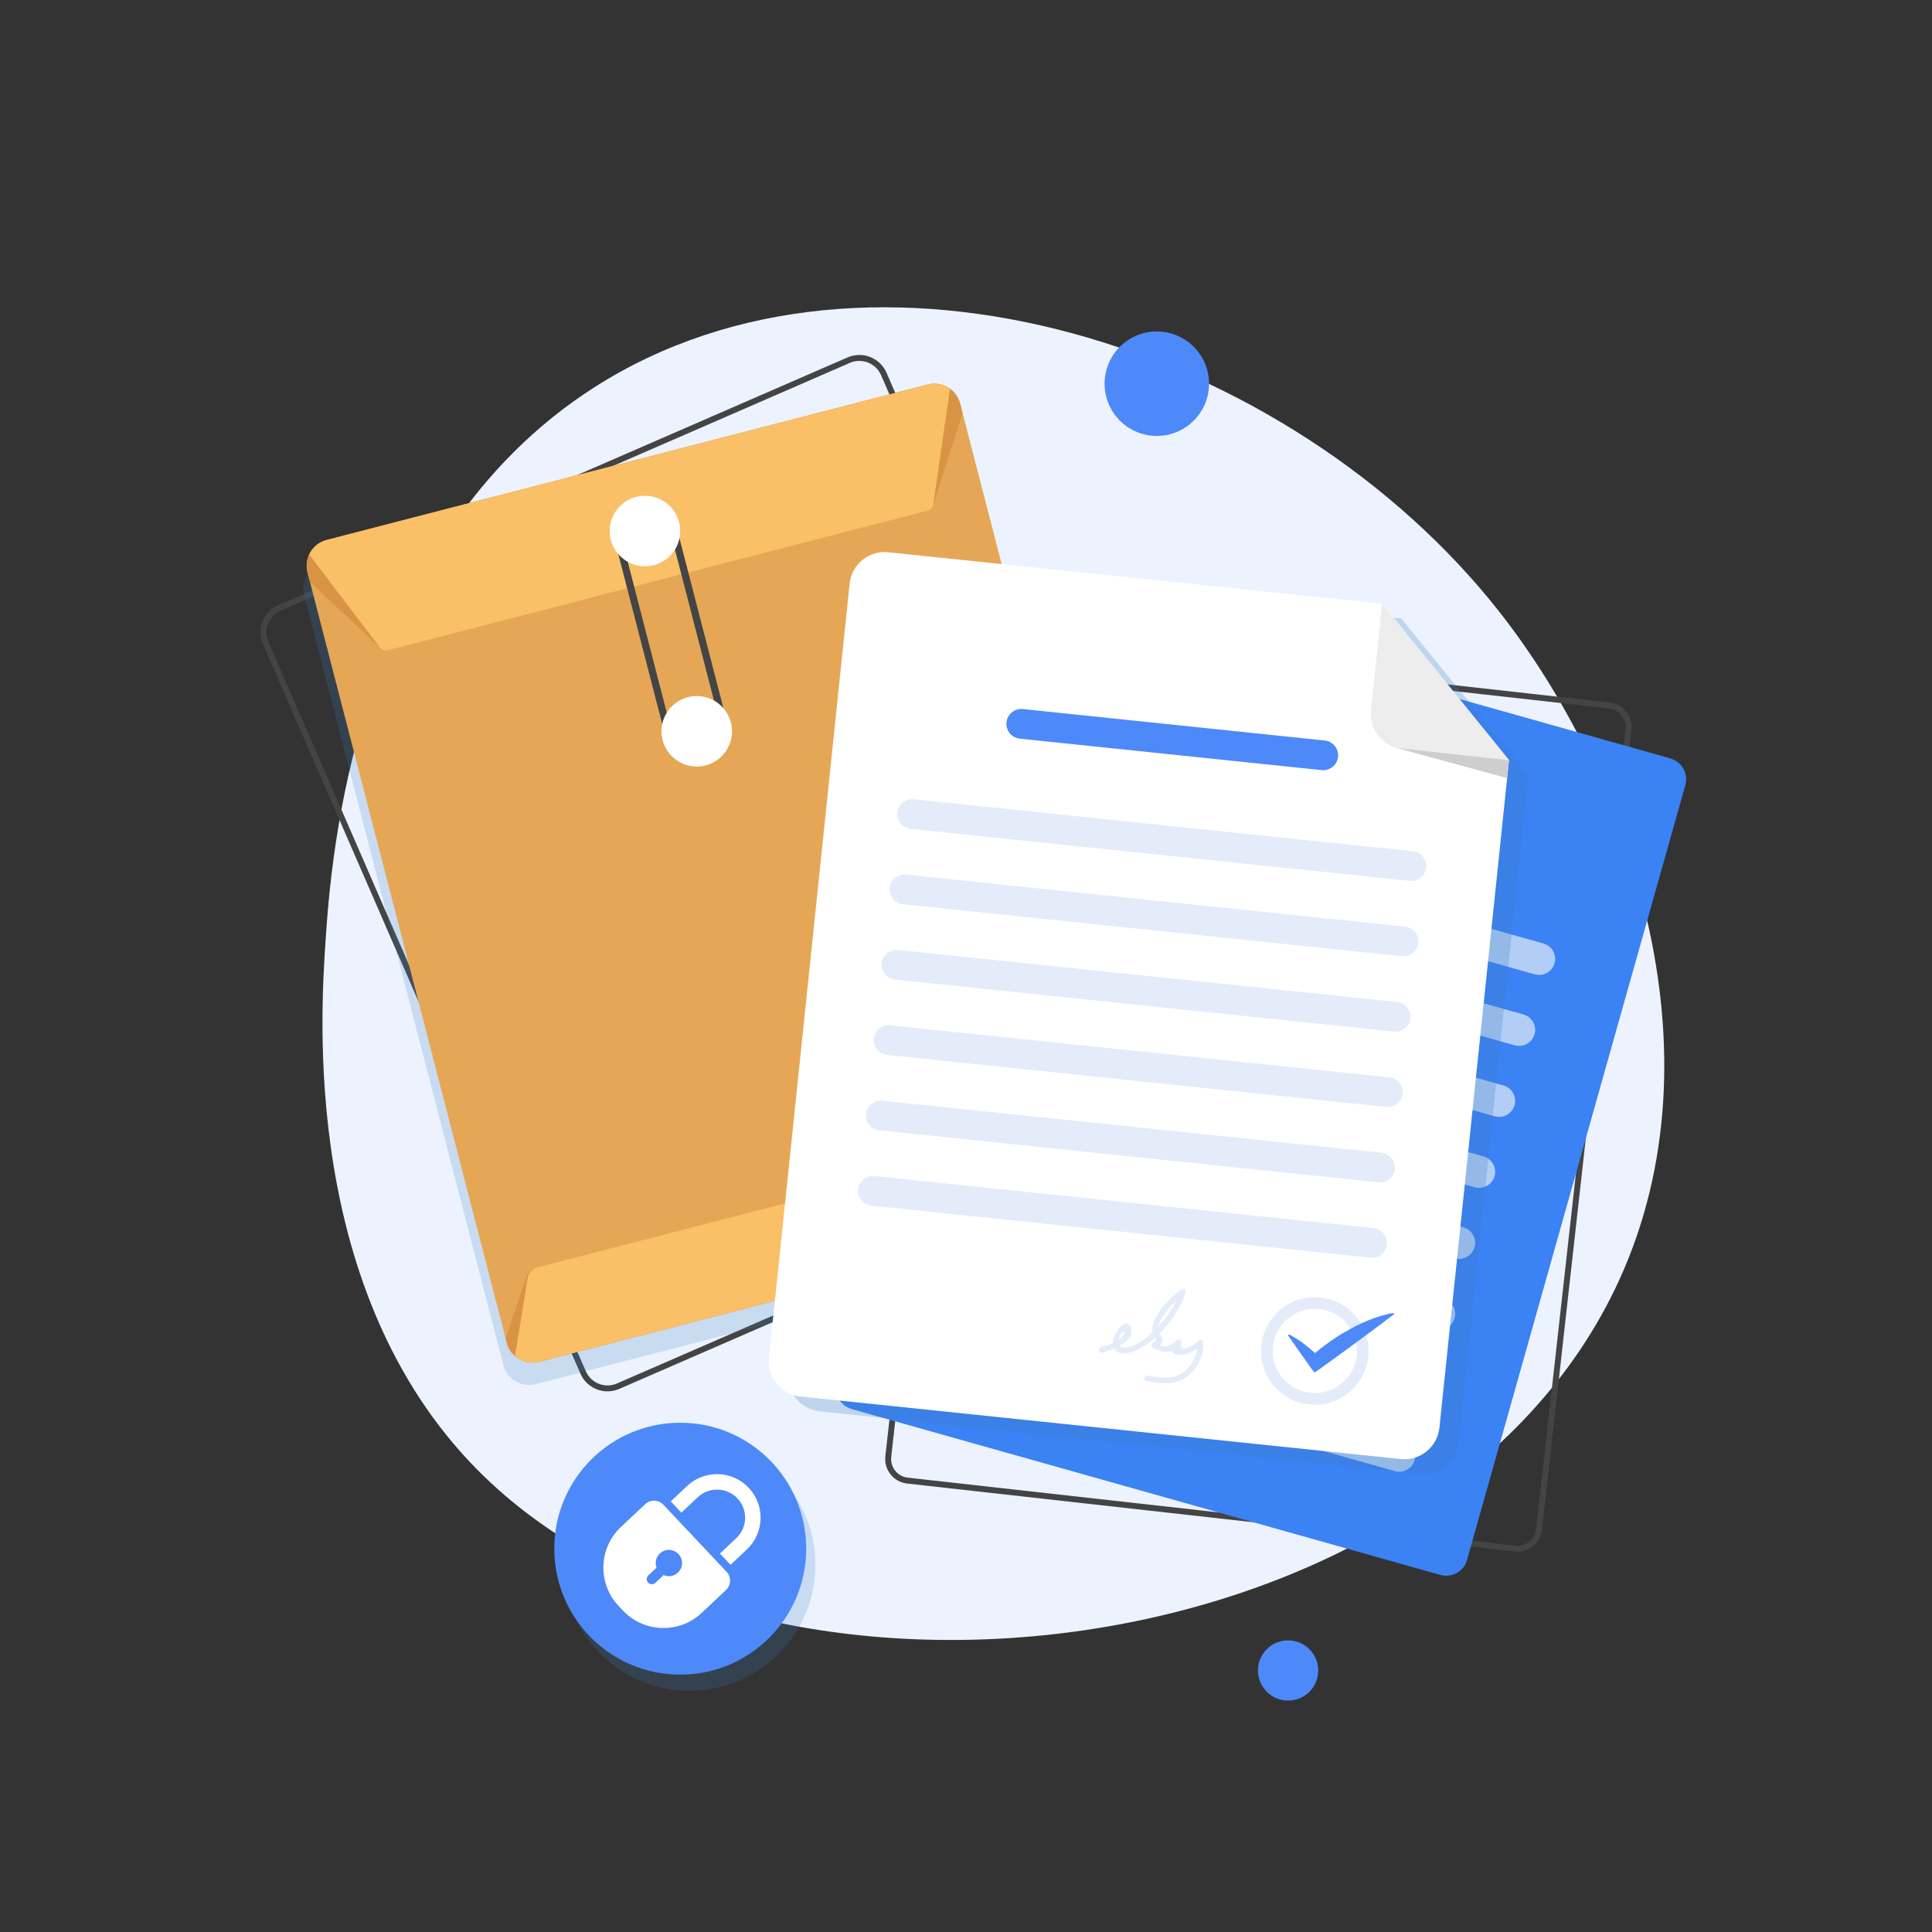 <?xml version="1.0" encoding="UTF-8"?> <svg xmlns="http://www.w3.org/2000/svg" viewBox="0 0 4000 4000"><rect x="0" y="0" width="4000" height="4000" fill="#333333" stroke="none"/><defs><style> .cls-1 { opacity: .25; } .cls-1, .cls-2 { fill: #3a7ec1; mix-blend-mode: multiply; } .cls-3 { fill: #ecf3fe; } .cls-4 { fill: #fff; } .cls-5 { isolation: isolate; } .cls-6 { fill: #444; } .cls-7 { fill: #4d89f9; } .cls-8 { fill: #3b82f4; } .cls-2 { opacity: .2; } .cls-9 { fill: #b3cef6; } .cls-10 { fill: #e5a755; } .cls-11 { fill: #f9c067; } .cls-12 { fill: #d89444; } .cls-13 { fill: #cecece; } .cls-14 { fill: #e4ecf9; } .cls-15 { fill: #ededed; } </style></defs><g class="cls-5"><g id="Layer_1" data-name="Layer 1"><g><path class="cls-3" d="m674.27,1944.62c10.78-158.48,55.98-823.2,556.51-1142.91,572.82-365.88,1440.7-87.47,1874.96,466.87,264.6,337.76,465.78,902.48,246.51,1381.95-372.86,815.3-1778.77,984.61-2364.25,392.17-363.4-367.72-324.38-941.55-313.74-1098.09Z"></path><path class="cls-6" d="m3142.01,3212.53c-1.9,0-3.8-.11-5.71-.32l-1258.32-140.71c-13.48-1.51-25.59-8.21-34.11-18.87-8.52-10.66-12.38-23.96-10.87-37.43l185.23-1656.37c1.51-13.48,8.21-25.59,18.87-34.11,10.66-8.52,23.95-12.38,37.43-10.87l1258.32,140.71c13.48,1.51,25.59,8.21,34.11,18.87,8.52,10.66,12.38,23.96,10.87,37.43l-185.23,1656.37c-1.51,13.48-8.21,25.59-18.87,34.11-9.15,7.31-20.24,11.19-31.72,11.19Zm-1073.16-1886.73c-8.71,0-17.13,2.95-24.09,8.5-8.1,6.47-13.19,15.66-14.33,25.88l-185.23,1656.37c-1.14,10.22,1.79,20.31,8.26,28.41,6.47,8.1,15.66,13.19,25.88,14.33l1258.32,140.71c10.22,1.15,20.31-1.79,28.41-8.26,8.1-6.47,13.19-15.66,14.33-25.88l185.23-1656.37c1.14-10.22-1.79-20.31-8.26-28.41-6.47-8.1-15.66-13.19-25.88-14.33l-1258.32-140.71c-1.45-.16-2.89-.24-4.32-.24Z"></path><g><path class="cls-8" d="m2982.06,3260.71l-1218.72-343.36c-23.73-6.68-37.67-31.57-30.99-55.29l451.98-1604.24c6.68-23.73,31.57-37.67,55.29-30.99l1218.72,343.36c23.73,6.68,37.67,31.57,30.99,55.29l-451.98,1604.24c-6.68,23.73-31.57,37.67-55.29,30.99Z"></path><path class="cls-9" d="m3059.75,1783.8l-591.67-166.7c-17.55-4.94-27.87-23.35-22.92-40.9h0c4.94-17.55,23.35-27.87,40.9-22.92l591.67,166.7c17.55,4.94,27.87,23.35,22.92,40.9h0c-4.94,17.55-23.35,27.87-40.9,22.92Z"></path><path class="cls-9" d="m3177.63,2017.29l-932-262.58c-17.55-4.94-27.87-23.35-22.92-40.9h0c4.94-17.55,23.35-27.87,40.9-22.92l932,262.58c17.55,4.94,27.87,23.35,22.92,40.9h0c-4.94,17.55-23.35,27.87-40.9,22.92Z"></path><path class="cls-9" d="m3136.24,2164.23l-932-262.58c-17.55-4.94-27.87-23.35-22.92-40.9h0c4.94-17.55,23.35-27.87,40.9-22.92l932,262.58c17.55,4.94,27.87,23.35,22.92,40.9h0c-4.94,17.55-23.35,27.87-40.9,22.92Z"></path><path class="cls-9" d="m3094.84,2311.16l-932-262.58c-17.55-4.94-27.87-23.35-22.92-40.9h0c4.94-17.55,23.35-27.87,40.9-22.92l932,262.58c17.55,4.94,27.87,23.35,22.92,40.9h0c-4.94,17.55-23.35,27.87-40.9,22.92Z"></path><path class="cls-9" d="m3053.44,2458.09l-932-262.58c-17.55-4.94-27.87-23.35-22.92-40.9h0c4.94-17.55,23.35-27.87,40.9-22.92l932,262.58c17.55,4.94,27.87,23.35,22.92,40.9h0c-4.94,17.55-23.35,27.87-40.9,22.92Z"></path><path class="cls-9" d="m3012.05,2605.03l-932-262.58c-17.55-4.94-27.87-23.35-22.92-40.9h0c4.94-17.55,23.35-27.87,40.9-22.92l932,262.58c17.55,4.94,27.87,23.35,22.92,40.9h0c-4.94,17.55-23.35,27.87-40.9,22.92Z"></path><path class="cls-9" d="m2970.65,2751.96l-932-262.58c-17.55-4.94-27.87-23.35-22.92-40.9h0c4.94-17.55,23.35-27.87,40.9-22.92l932,262.58c17.55,4.95,27.87,23.35,22.92,40.9h0c-4.94,17.55-23.35,27.87-40.9,22.92Z"></path><path class="cls-9" d="m2929.25,2898.89l-932-262.58c-17.55-4.94-27.87-23.35-22.92-40.9h0c4.94-17.55,23.35-27.87,40.9-22.92l932,262.58c17.55,4.94,27.87,23.35,22.92,40.9h0c-4.94,17.55-23.35,27.87-40.9,22.92Z"></path><path class="cls-9" d="m2887.86,3045.83l-932-262.58c-17.55-4.94-27.87-23.35-22.92-40.9h0c4.94-17.55,23.35-27.87,40.9-22.92l932,262.58c17.55,4.94,27.87,23.35,22.92,40.9h0c-4.94,17.55-23.35,27.87-40.9,22.92Z"></path></g><path class="cls-6" d="m1257.92,2880.62h-.19c-1.86,0-3.5-.07-5.03-.2-.23-.02-.45-.05-.68-.07l-.23-.03c-1.39-.14-2.83-.33-4.27-.58l-.3-.05c-.38-.06-.76-.13-1.15-.2-1.53-.3-3.07-.66-4.57-1.08-.43-.12-.86-.25-1.29-.38l-.28-.09c-1.21-.37-2.41-.78-3.58-1.21l-.1-.04c-.54-.2-1.09-.41-1.62-.63-1.21-.5-2.41-1.04-3.68-1.66-.61-.3-1.22-.6-1.82-.92-1.42-.75-2.63-1.45-3.74-2.14-.55-.34-1.08-.7-1.61-1.07l-.48-.33c-.8-.54-1.58-1.09-2.35-1.66-.63-.47-1.24-.95-1.84-1.45-.82-.66-1.66-1.38-2.56-2.21l-.34-.31c-.35-.32-.71-.63-1.05-.97-1.33-1.28-2.52-2.54-3.65-3.83-.18-.21-.33-.4-.48-.58l-.1-.13c-.96-1.14-1.92-2.37-2.83-3.63-.32-.45-.62-.89-.92-1.33l-.07-.1c-.74-1.1-1.47-2.25-2.16-3.43l-.19-.33c-.22-.37-.43-.73-.64-1.11-1-1.82-1.82-3.48-2.52-5.08l-3.8-8.73-653.41-1501.56c-.76-1.74-1.44-3.55-2.09-5.54-.14-.42-.26-.85-.37-1.28-.05-.17-.09-.34-.14-.51-.33-1.13-.71-2.47-1.01-3.84-.12-.55-.22-1.1-.32-1.65l-.09-.47c-.26-1.38-.44-2.51-.57-3.57-.09-.74-.16-1.48-.23-2.22-.1-1.18-.17-2.36-.21-3.49-.02-.73-.04-1.48-.03-2.22,0-1.06.05-2.2.13-3.48l.02-.38c.04-.61.07-1.21.13-1.81.12-1.23.3-2.41.46-3.43l.08-.57c.08-.53.16-1.05.26-1.58.21-1.09.47-2.09.71-3.05l.07-.26c.74-2.93,1.59-5.58,2.61-8.09.12-.29.25-.58.38-.87.04-.09.08-.18.12-.27.73-1.71,1.44-3.2,2.16-4.56.21-.4.44-.79.66-1.18l.26-.45c.83-1.45,1.56-2.65,2.31-3.77.36-.54.75-1.08,1.14-1.62l.11-.15c.85-1.18,1.68-2.26,2.55-3.29.5-.6,1-1.18,1.52-1.76.85-.95,1.77-1.91,2.82-2.93l.14-.14c.53-.51,1.05-1.02,1.6-1.51,1.14-1.02,2.3-1.95,3.19-2.65l.46-.36c.46-.37.92-.74,1.41-1.08,1.28-.93,2.57-1.74,3.76-2.47.15-.09.31-.2.48-.3.42-.27.85-.55,1.29-.8,2.03-1.16,3.98-2.14,5.96-3l1178.67-512.91c1.96-.85,4.01-1.61,6.26-2.31.47-.15.96-.27,1.44-.39.19-.05.38-.09.57-.15,1.29-.35,2.78-.75,4.34-1.06.61-.12,1.21-.21,1.82-.3l.58-.09c1.26-.2,2.61-.39,4.03-.52.72-.06,1.44-.1,2.16-.13h.3c1.46-.08,2.75-.1,3.98-.08.81.02,1.63.05,2.44.09,1.27.07,2.57.19,3.98.36l.13.02c.73.09,1.45.18,2.17.3,1.25.2,2.56.47,4.12.83l.51.12c.51.11,1.01.23,1.52.36,1.39.38,2.85.84,4.57,1.45.11.04.23.08.35.12.34.11.68.22,1.02.35,2.57.98,5.14,2.19,7.85,3.69l.33.18c.78.43,1.6.88,2.44,1.4.45.28.87.57,1.29.86l.47.32c.92.61,1.91,1.3,2.92,2.06.48.37.94.74,1.4,1.12l.23.19c1.02.83,1.92,1.6,2.72,2.35.52.48,1.02.96,1.52,1.45.85.84,1.69,1.72,2.5,2.62.48.53.95,1.07,1.41,1.62.72.86,1.44,1.78,2.27,2.91l.28.38c.33.44.65.88.96,1.33.78,1.13,1.48,2.28,2.12,3.36.09.15.19.3.28.45.24.38.47.76.69,1.15,1.02,1.85,1.89,3.59,2.63,5.31l657.21,1510.3c.7,1.6,1.33,3.29,2,5.3.13.41.25.8.37,1.19l.12.4c.39,1.3.74,2.62,1.04,3.93l.07.29c.11.46.21.93.31,1.4.3,1.51.54,3.04.73,4.56l.02.16c.04.23.07.47.1.7.18,1.72.29,3.45.32,5.31,0,.45,0,.94,0,1.42v.48c-.03,1.23-.07,2.32-.14,3.36-.05.78-.12,1.57-.2,2.35-.1.93-.24,1.87-.38,2.8-.47,3.09-1.17,6.13-2.08,9.04-.11.35-.23.69-.34,1.02l-.14.41c-.58,1.7-1.22,3.36-1.92,4.95-.24.54-.48,1.09-.74,1.64h0c-.75,1.58-1.58,3.14-2.54,4.78l-.19.33c-.17.3-.33.6-.52.89-1.29,2.08-2.57,3.93-3.93,5.66-.13.17-.28.34-.43.5-1.23,1.53-2.59,3.06-4.05,4.54-.36.37-.75.73-1.14,1.1l-.39.37c-1.19,1.13-2.39,2.19-3.59,3.15-.62.5-1.25.99-1.89,1.47-1.22.91-2.53,1.8-4.02,2.74l-.48.31c-.45.29-.9.58-1.36.85-2.25,1.31-4.32,2.36-6.34,3.24l-1178.67,512.91c-1.57.68-3.28,1.33-5.24,1.98l-.16.05c-.32.11-.64.21-.96.31-1.72.54-3.46,1-5.14,1.36-.22.05-.45.09-.68.13l-.28.05c-1.64.33-3.23.58-4.76.76l-.19.03c-.21.03-.43.06-.65.08-1.62.17-3.29.27-5.12.31-.37,0-.76.01-1.14.01ZM1779.35,747.22c-.76,0-1.56.02-2.45.06h-.31c-.55.04-1.11.07-1.66.12-1.08.1-2.19.26-3.23.42l-.67.1c-.41.06-.82.12-1.23.2-1.15.23-2.39.56-3.46.85-.28.08-.57.15-.86.22-.25.06-.5.12-.75.2-1.83.57-3.47,1.18-5.03,1.85l-1178.67,512.91c-1.57.68-3.13,1.47-4.78,2.41-.23.13-.45.28-.68.43-.24.16-.48.31-.72.46-1.01.62-2.06,1.28-3.01,1.97-.32.23-.63.48-.94.73l-.55.43c-.78.61-1.69,1.34-2.54,2.11-.43.38-.84.79-1.25,1.19l-.14.14c-.85.83-1.59,1.59-2.26,2.34-.42.46-.82.93-1.21,1.41-.68.82-1.35,1.68-2.03,2.63l-.11.16c-.3.41-.6.83-.88,1.25-.59.88-1.18,1.84-1.85,3.02l-.33.57c-.14.25-.29.49-.42.74-.56,1.05-1.12,2.24-1.72,3.63-.09.21-.19.43-.29.64-.04.09-.09.18-.12.27-.8,1.98-1.48,4.1-2.08,6.48l-.07.28c-.21.84-.41,1.63-.56,2.37-.06.32-.11.66-.16,1.01l-.11.72c-.13.85-.28,1.83-.38,2.74-.04.44-.07.88-.1,1.33l-.03.43c-.07,1.05-.1,1.96-.11,2.77,0,.58,0,1.18.03,1.77.03.91.08,1.85.17,2.79.05.59.11,1.18.18,1.78.1.81.25,1.71.46,2.84l.1.54c.07.39.14.78.23,1.16.23,1.02.53,2.08.81,3.06.07.24.14.49.21.75.06.23.12.46.2.69.53,1.62,1.07,3.07,1.67,4.45l657.21,1510.29c.54,1.25,1.21,2.58,2.02,4.07.15.26.3.52.44.77l.23.38c.55.94,1.13,1.87,1.73,2.75l.07.11c.23.35.47.69.71,1.03.72,1,1.48,1.98,2.26,2.9.14.16.26.31.37.46l.1.13c.85.98,1.8,1.98,2.88,3.02.23.22.47.43.7.64l.42.37c.73.66,1.4,1.24,2.04,1.76.49.4.98.79,1.47,1.16.61.46,1.24.89,1.88,1.33l.54.37c.38.26.75.52,1.14.76.87.54,1.85,1.1,3,1.71.47.25.96.49,1.46.74,1.03.5,1.99.93,2.94,1.32.42.17.86.34,1.3.5,1.02.38,1.98.71,2.95,1l.3.09c.32.1.64.2.97.29,1.19.33,2.42.62,3.66.86.27.05.52.09.78.14l.36.06c1.18.2,2.33.36,3.43.47.17.02.33.04.49.06l.24.03c1.18.1,2.49.15,4,.15.36,0,.71,0,1.06,0,1.49-.03,2.82-.11,4.09-.24l.66-.09c1.23-.15,2.5-.35,3.8-.61l.77-.15c1.33-.29,2.71-.65,4.11-1.09.25-.08.48-.16.72-.23l.17-.06c1.63-.54,2.97-1.04,4.21-1.58l1178.67-512.91c1.58-.69,3.24-1.54,5.07-2.6.29-.17.57-.35.86-.54l.6-.39c1.22-.77,2.27-1.48,3.22-2.19.51-.38,1-.77,1.5-1.17.96-.78,1.9-1.6,2.86-2.52l.47-.44c.25-.23.5-.46.74-.71,1.2-1.22,2.31-2.46,3.3-3.7.14-.17.25-.3.35-.41,1.05-1.35,2.06-2.8,3.07-4.44.07-.12.14-.25.22-.38.11-.2.22-.4.34-.6.78-1.32,1.44-2.57,2.03-3.82h0c.21-.44.4-.87.59-1.31.56-1.28,1.08-2.6,1.54-3.95l.17-.5c.08-.22.15-.43.22-.66.72-2.32,1.29-4.75,1.67-7.24.11-.75.23-1.49.31-2.24.07-.63.12-1.25.16-1.88.06-.82.09-1.69.1-2.68v-.57c.02-.31.02-.62.02-.93-.03-1.52-.11-2.89-.25-4.23l-.02-.13c-.03-.19-.06-.38-.08-.57-.15-1.21-.34-2.44-.58-3.65-.07-.35-.15-.69-.23-1.04l-.07-.31c-.24-1.04-.52-2.09-.83-3.12l-.14-.46c-.08-.28-.16-.56-.25-.83-.54-1.64-1.05-2.99-1.6-4.24l-657.21-1510.3c-.59-1.36-1.28-2.75-2.12-4.26-.12-.21-.25-.41-.37-.62-.13-.22-.27-.43-.4-.65-.62-1.04-1.14-1.89-1.69-2.69-.22-.33-.45-.63-.68-.94l-.32-.44c-.68-.92-1.25-1.66-1.8-2.31-.37-.44-.75-.87-1.14-1.3-.65-.72-1.31-1.42-1.98-2.08-.4-.39-.81-.79-1.23-1.18-.62-.58-1.32-1.17-2.17-1.87l-.27-.22c-.34-.28-.69-.57-1.04-.84-.73-.56-1.55-1.11-2.32-1.63l-.61-.41c-.27-.18-.53-.37-.8-.54-.59-.36-1.22-.71-1.85-1.05l-.36-.2c-2.21-1.22-4.26-2.19-6.3-2.97-.14-.05-.27-.09-.4-.14-.23-.08-.46-.15-.69-.23-1.41-.5-2.57-.87-3.66-1.16-.33-.09-.66-.16-.99-.23l-.63-.14c-1.29-.3-2.33-.51-3.3-.67-.56-.09-1.14-.16-1.71-.23l-.13-.02c-1.13-.14-2.17-.23-3.18-.29-.66-.04-1.31-.06-1.96-.08-.23,0-.47,0-.71,0Z"></path><path class="cls-2" d="m2385.38,2521.61c.31-.45.6-.9.89-1.36.86-1.34,1.66-2.71,2.4-4.11.21-.41.44-.8.64-1.22,1.24-2.49,2.28-5.08,3.13-7.75.26-.81.51-1.62.74-2.44.18-.68.35-1.36.51-2.05.23-.98.42-1.97.59-2.97.1-.56.21-1.12.29-1.69.22-1.56.38-3.14.47-4.73.01-.26,0-.53.01-.79.05-1.38.05-2.77,0-4.17-.02-.51-.06-1.03-.09-1.54-.08-1.21-.21-2.42-.37-3.64-.07-.49-.12-.99-.21-1.48-.27-1.67-.6-3.34-1.03-5.01l-2.38-9.18h0l-404.93-1565.74h0l-5.1-19.71c-.45-1.74-.99-3.44-1.6-5.09-.19-.53-.42-1.03-.63-1.55-.44-1.12-.9-2.22-1.41-3.3-.28-.58-.58-1.13-.87-1.69-.51-.98-1.04-1.96-1.6-2.9-.33-.55-.68-1.09-1.03-1.63-.59-.91-1.21-1.8-1.85-2.68-.38-.51-.76-1.02-1.15-1.51-.67-.85-1.38-1.68-2.1-2.48-.41-.46-.82-.93-1.25-1.38-.74-.78-1.52-1.52-2.31-2.24-.46-.43-.91-.88-1.39-1.29-.73-.63-1.49-1.21-2.25-1.8-2.06-1.61-4.2-3.1-6.47-4.4-.38-.22-.77-.4-1.16-.61-1.26-.69-2.54-1.35-3.85-1.93-.57-.26-1.15-.47-1.73-.71-1.17-.47-2.34-.93-3.54-1.32-.66-.22-1.33-.41-2-.6-1.15-.33-2.31-.63-3.49-.89-.71-.16-1.43-.3-2.15-.43-1.17-.21-2.35-.37-3.54-.5-.74-.08-1.47-.16-2.21-.22-1.22-.08-2.44-.1-3.67-.11-.72,0-1.44-.02-2.17,0-1.33.05-2.67.19-4.01.34-.63.07-1.25.1-1.88.19-1.96.29-3.93.67-5.9,1.17l-1244.49,321.85c-1.97.51-3.87,1.13-5.73,1.83-.59.22-1.14.5-1.72.74-1.25.52-2.49,1.06-3.69,1.66-.64.32-1.24.68-1.86,1.03-1.09.61-2.16,1.23-3.2,1.9-.61.39-1.19.81-1.78,1.23-1,.71-1.98,1.44-2.92,2.2-.54.44-1.08.89-1.6,1.35-.94.83-1.84,1.68-2.72,2.57-.46.46-.92.92-1.36,1.4-.9.97-1.75,1.98-2.58,3.02-.35.44-.72.87-1.06,1.32-.91,1.21-1.75,2.47-2.56,3.75-.2.31-.42.61-.61.93-1.32,2.19-2.46,4.49-3.47,6.85-.4.93-.8,1.85-1.15,2.81-.23.62-.41,1.25-.61,1.88-.32.98-.63,1.96-.89,2.96-.17.64-.31,1.29-.45,1.94-.23,1.01-.44,2.02-.61,3.05-.11.66-.2,1.32-.28,1.99-.13,1.04-.23,2.08-.31,3.13-.05.66-.09,1.33-.11,2-.04,1.08-.02,2.16,0,3.26.02.65.02,1.29.06,1.94.07,1.18.21,2.36.36,3.55.07.56.11,1.12.2,1.68.28,1.74.62,3.49,1.07,5.23l5.11,19.74h0l404.91,1565.66h0l2.39,9.22c.43,1.67.96,3.28,1.53,4.87.17.47.36.94.54,1.4.44,1.14.92,2.26,1.44,3.36.22.47.43.94.67,1.4.63,1.25,1.3,2.46,2.01,3.64.14.23.26.47.4.69.84,1.35,1.75,2.65,2.7,3.91.34.46.71.89,1.06,1.33.64.79,1.28,1.56,1.96,2.32.47.52.94,1.04,1.43,1.54.6.62,1.22,1.21,1.85,1.8.56.53,1.11,1.07,1.69,1.57.97.84,1.98,1.64,3,2.41.5.37,1,.73,1.5,1.09.98.69,1.98,1.35,3,1.97.49.3.98.58,1.48.86.98.55,1.98,1.08,2.99,1.57.45.22.9.44,1.35.65,1.28.58,2.58,1.12,3.91,1.6.41.15.83.28,1.24.42,1.22.42,2.45.79,3.71,1.12.27.07.53.15.8.22,1.46.36,2.94.64,4.43.88.39.06.79.12,1.19.18,1.52.21,3.04.37,4.58.45.26.01.51.01.77.02,1.43.06,2.86.05,4.3,0,.3-.01.6-.01.9-.03,1.58-.09,3.17-.26,4.76-.49.34-.05.69-.11,1.03-.17,1.65-.27,3.3-.59,4.94-1.02l1244.49-321.85c2.09-.54,4.11-1.22,6.08-1.98.62-.24,1.2-.52,1.81-.77,1.35-.58,2.67-1.19,3.96-1.87.64-.33,1.26-.68,1.88-1.04,1.25-.72,2.45-1.49,3.63-2.3.52-.36,1.06-.7,1.56-1.08,1.5-1.11,2.94-2.28,4.31-3.53.12-.11.25-.2.37-.32,1.52-1.41,2.94-2.9,4.29-4.46.28-.32.53-.67.8-1,1.03-1.25,2.01-2.55,2.93-3.88Z"></path><g><path class="cls-10" d="m1987.94,835.74l412.4,1594.63c2.91,11.25,2.13,22.56-1.61,32.71-6.01,16.44-19.73,29.75-37.96,34.47l-1244.49,321.85c-18.22,4.71-36.68-.27-49.91-11.74-8.19-7.06-14.36-16.58-17.26-27.83l-412.4-1594.63c-3.35-12.94-1.82-25.99,3.46-37.2,6.74-14.36,19.58-25.7,36.11-29.98l1244.49-321.85c16.53-4.27,33.26-.58,46.07,8.69,10.09,7.23,17.76,17.94,21.1,30.88Z"></path><path class="cls-12" d="m1987.94,835.74l5.1,19.71-61.47,191.35-569.79,154.92-573.49,140.75-146.48-137.54-5.11-19.74c-7.63-29.51,10.1-59.55,39.57-67.17l1244.49-321.85c29.47-7.62,59.55,10.06,67.18,39.57Z"></path><path class="cls-12" d="m2397.96,2421.19l2.38,9.18c7.62,29.47-10.1,59.55-39.57,67.18l-1244.49,321.85c-29.47,7.62-59.55-10.1-67.18-39.57l-2.39-9.22,42.68-125.11c3.55-10.45,12.79-19.01,23.54-21.75l1155.86-298.93c10.74-2.78,22.97.19,31.17,7.6l97.99,88.77Z"></path><path class="cls-11" d="m2398.73,2463.08c-6.01,16.44-19.73,29.75-37.96,34.47l-1244.49,321.85c-18.22,4.71-36.68-.27-49.91-11.74l25.98-161.34c1.76-10.95,9.84-19.83,20.58-22.61l1155.86-298.93c10.74-2.78,22.11,1.07,28.99,9.78l100.94,128.52Z"></path><path class="cls-11" d="m1966.84,804.86l-34.4,238.56c-.95,6.77-5.9,12.25-12.48,13.95l-1116.34,288.71c-6.62,1.71-13.57-.7-17.71-6.14l-145.74-191.93c6.74-14.36,19.58-25.7,36.11-29.98l1244.49-321.85c16.53-4.27,33.26-.58,46.07,8.69Z"></path><path class="cls-6" d="m1429.75,1569.21c-23.26,0-44.54-15.66-50.63-39.2l-109.82-424.64c-3.48-13.47-1.49-27.54,5.62-39.6,7.11-12.06,18.44-20.63,31.92-24.11l25.41-6.57c27.91-7.22,56.5,9.62,63.72,37.53l109.82,424.64c3.48,13.47,1.49,27.54-5.62,39.6-7.11,12.06-18.44,20.63-31.92,24.11h0l-25.41,6.57c-4.37,1.13-8.76,1.67-13.08,1.67Zm-84.42-520.86c-3.09,0-6.22.39-9.35,1.19l-25.41,6.57c-9.61,2.49-17.7,8.61-22.78,17.23-5.08,8.63-6.51,18.67-4.02,28.28l109.82,424.64c5.16,19.94,25.57,31.96,45.51,26.81l25.41-6.57c9.61-2.49,17.7-8.6,22.78-17.23,5.08-8.63,6.51-18.67,4.02-28.28l-109.82-424.64c-4.35-16.81-19.55-28-36.17-28Z"></path><circle class="cls-4" cx="1335.31" cy="1099.42" r="73.02" transform="translate(-386.3 1266.22) rotate(-45)"></circle><circle class="cls-4" cx="1442.54" cy="1514.05" r="73.02"></circle></g><circle class="cls-2" cx="1427.49" cy="3239.79" r="260.79" transform="translate(-1872.78 1958.3) rotate(-45)"></circle><g><circle class="cls-7" cx="1408.34" cy="3206.39" r="260.79"></circle><g><path class="cls-4" d="m1335.71,3114.24l-50.41,47.51c-46.13,43.48-48.3,116.79-4.82,162.92l9.32,9.89c43.48,46.13,116.79,48.29,162.92,4.82l50.41-47.51c10.72-10.11,11.22-26.99,1.12-37.71l-130.82-138.79c-10.11-10.72-26.99-11.22-37.71-1.12Z"></path><path class="cls-4" d="m1410.75,3131.79l33.85-31.9c23.35-22.01,60.24-20.91,82.25,2.43,22.01,23.35,20.92,60.24-2.43,82.25l-33.85,31.9,21.98,23.32,33.85-31.9c36.21-34.13,37.9-91.35,3.77-127.56-34.13-36.21-91.35-37.9-127.56-3.77l-33.85,31.9,21.98,23.32Z"></path><path class="cls-7" d="m1403.53,3255.99c10.95-10.32,11.46-27.57,1.14-38.52-10.32-10.95-27.57-11.46-38.52-1.14-8.22,7.74-10.55,19.38-6.85,29.34l-16.98,16c-4.24,4-4.44,10.74-.44,14.98,4,4.24,10.74,4.44,14.98.44l16.98-16c9.72,4.28,21.48,2.64,29.69-5.11Z"></path></g></g><path class="cls-1" d="m2901.47,1280.72l-1022.34-106.56c-40.04-4.17-75.89,24.9-80.06,64.95l-167.06,1602.89c-4.17,40.04,24.9,75.89,64.95,80.06l1243.17,129.57c40.04,4.17,75.89-24.9,80.06-64.95l144.05-1382.05-262.76-323.91Z"></path><g><path class="cls-4" d="m2861.48,1249.92l-1022.34-106.56c-40.04-4.17-75.89,24.9-80.06,64.95l-167.07,1602.89c-4.17,40.04,24.9,75.89,64.95,80.06l1243.17,129.57c40.04,4.17,75.89-24.9,80.06-64.95l144.05-1382.05-262.76-323.91Z"></path><path class="cls-15" d="m2838.46,1470.75c-4.17,40.04,24.9,75.89,64.94,80.06l220.83,23.02-262.76-323.91-23.02,220.83Z"></path><polygon class="cls-13" points="2891.99 1548.7 3120.36 1610.99 3124.24 1573.83 2891.99 1548.7"></polygon><path class="cls-7" d="m2736.45,1594.45l-625.19-65.16c-16.86-1.76-29.21-16.99-27.45-33.84h0c1.76-16.86,16.99-29.21,33.84-27.45l625.19,65.16c16.86,1.76,29.21,16.99,27.45,33.84h0c-1.76,16.86-16.99,29.21-33.84,27.45Z"></path><path class="cls-14" d="m2918.95,1823.76l-1033.54-107.72c-16.86-1.76-29.21-16.99-27.45-33.84h0c1.76-16.86,16.99-29.21,33.84-27.45l1033.54,107.72c16.86,1.76,29.21,16.99,27.45,33.84h0c-1.76,16.86-16.99,29.21-33.84,27.45Z"></path><path class="cls-14" d="m2902.68,1979.79l-1033.54-107.72c-16.86-1.76-29.21-16.99-27.45-33.84h0c1.76-16.86,16.99-29.21,33.84-27.45l1033.54,107.72c16.86,1.76,29.21,16.99,27.45,33.84h0c-1.76,16.86-16.99,29.21-33.84,27.45Z"></path><path class="cls-14" d="m2886.42,2135.81l-1033.54-107.72c-16.86-1.76-29.21-16.99-27.45-33.84h0c1.76-16.86,16.99-29.21,33.84-27.45l1033.54,107.72c16.86,1.76,29.21,16.99,27.45,33.84h0c-1.76,16.86-16.99,29.21-33.84,27.45Z"></path><path class="cls-14" d="m2870.16,2291.83l-1033.54-107.72c-16.86-1.76-29.21-16.99-27.45-33.84h0c1.76-16.86,16.99-29.21,33.84-27.45l1033.54,107.72c16.86,1.76,29.21,16.99,27.45,33.84h0c-1.76,16.86-16.99,29.21-33.84,27.45Z"></path><path class="cls-14" d="m2853.9,2447.86l-1033.54-107.72c-16.86-1.76-29.21-16.99-27.45-33.84h0c1.76-16.86,16.99-29.21,33.84-27.45l1033.54,107.72c16.86,1.76,29.21,16.99,27.45,33.84h0c-1.76,16.86-16.99,29.21-33.84,27.45Z"></path><path class="cls-14" d="m2837.64,2603.88l-1033.54-107.72c-16.86-1.76-29.21-16.99-27.45-33.84h0c1.76-16.86,16.99-29.21,33.84-27.45l1033.54,107.72c16.86,1.76,29.21,16.99,27.45,33.84h0c-1.76,16.86-16.99,29.21-33.84,27.45Z"></path><path class="cls-14" d="m2491.28,2780.22c-.27-4.99-5.53-8.03-9.67-4.65-5.51,4.49-11.22,8.92-17.6,12.12-3.08,1.23-6.15,2.45-9.22,3.68-6.12,3.22-9.53.67-10.24-7.66,5.55-5.07-1.97-13.37-7.74-8.66-7.13,5.82-16.58,13.7-26.66,12.45-2.93-.36-6.14-1.66-9.3-3.15,2.03-1.59,3.97-3.3,5.77-5.42,1.42-1.67.99-4.03.33-5.85-1.85-5.12-4.4-8.51-6.38-12.06,23.98-23.94,44.6-54.91,54.16-85.14,1.85-5.85-4.87-9.52-9.38-6.18-21.12,15.65-40.32,35.39-52.79,58.75-4.41,8.25-8.12,17.22-6.58,26.79.16.98.51,1.9.77,2.85-5.87,5.45-11.85,10.57-17.93,14.92-8.51,6.09-17.44,11.13-27.47,14.26-7.15,2.23-17.89,5.72-22.81-1.26,16.22-9.1,29.33-21.98,22.35-38.04-10.5-24.15-35.59,12.28-36.9,32.63-7.89,3.68-16.22,6.33-24.68,8.4-7.24,1.77-4.83,13.14,2.46,11.36,5.83-1.42,15.23-4.31,24.93-8.5,13.76,24.25,57.28-.56,71.95-11.59,4.37-3.29,8.7-6.9,12.96-10.71,3.34,5.96,3.55,4.96-4.76,10.58-4.17,2.82-4.11,8.64.79,10.68,9.05,3.77,18.36,9.53,28.42,8.38,3.1-.36,6.11-1.36,9.04-2.63.26,1.57.99,3.06,2.34,3.94,15.94,10.44,36.15,1.79,51.51-8.54-2.65,18.12-12.66,35.9-26.54,47.31-21.94,18.04-50.11,13.65-75.85,8.6-7.24-1.42-11.02,9.58-3.71,11.01,28.07,5.5,58.09,10.18,82.89-7.56,21.69-15.51,36.96-44.34,35.53-71.1Zm-168.32-21.13c9-6.96,2.86,6.24-.29,9.47-1.96,2.02-4.32,3.74-6.75,5.34.25-3.82,4.49-12.85,7.03-14.81Zm75.66-16.34c2.18-9.02,10.05-18.99,15.59-26.42,6.22-8.35,13.21-15.86,20.73-22.85-9.21,18.98-22.21,37.53-37.02,53.44.17-1.31.34-2.62.71-4.16Z"></path><path class="cls-14" d="m2704.7,2906.88c-60.61-9.62-102.1-66.76-92.48-127.37,9.62-60.61,66.76-102.1,127.37-92.48,60.61,9.62,102.1,66.76,92.48,127.37-9.62,60.61-66.76,102.1-127.37,92.48Zm31.12-196.08c-47.51-7.54-92.29,24.98-99.83,72.48-7.54,47.51,24.98,92.29,72.48,99.83,47.51,7.54,92.29-24.98,99.83-72.48,7.54-47.51-24.98-92.29-72.48-99.83Z"></path><path class="cls-7" d="m2884.28,2718.56l-.77.12c-9.26,1.49-17.98,3.72-26.41,6.35l-12.55,4.08-12.04,4.78c-15.95,6.51-31.18,14.01-45.65,22.57-14.9,7.96-28.53,17.66-42.11,27.45-7.58,5.53-14.89,11.43-22.06,17.52-4.08-3.75-8.28-7.4-12.67-10.93-5.85-5.13-12.47-9.69-18.92-14.38-6.71-4.5-13.55-8.91-21.19-12.74l-.7-.35c-.5-.25-1.12-.23-1.62.11-.73.5-.92,1.5-.42,2.23,17.12,25.06,34.78,49.73,52.45,74.4.97,1.31,2.83,1.62,4.14.66,27.3-19.36,54.47-38.91,81.29-58.93l40.39-29.81c13.54-9.84,26.7-20.19,40.07-30.26.46-.35.72-.93.62-1.54-.14-.88-.96-1.47-1.84-1.33Z"></path></g><circle class="cls-7" cx="2395.07" cy="794.4" r="108.15"></circle><circle class="cls-7" cx="2666.88" cy="3458.57" r="62.38" transform="translate(-1664.47 2898.76) rotate(-45)"></circle></g></g></g></svg> 
